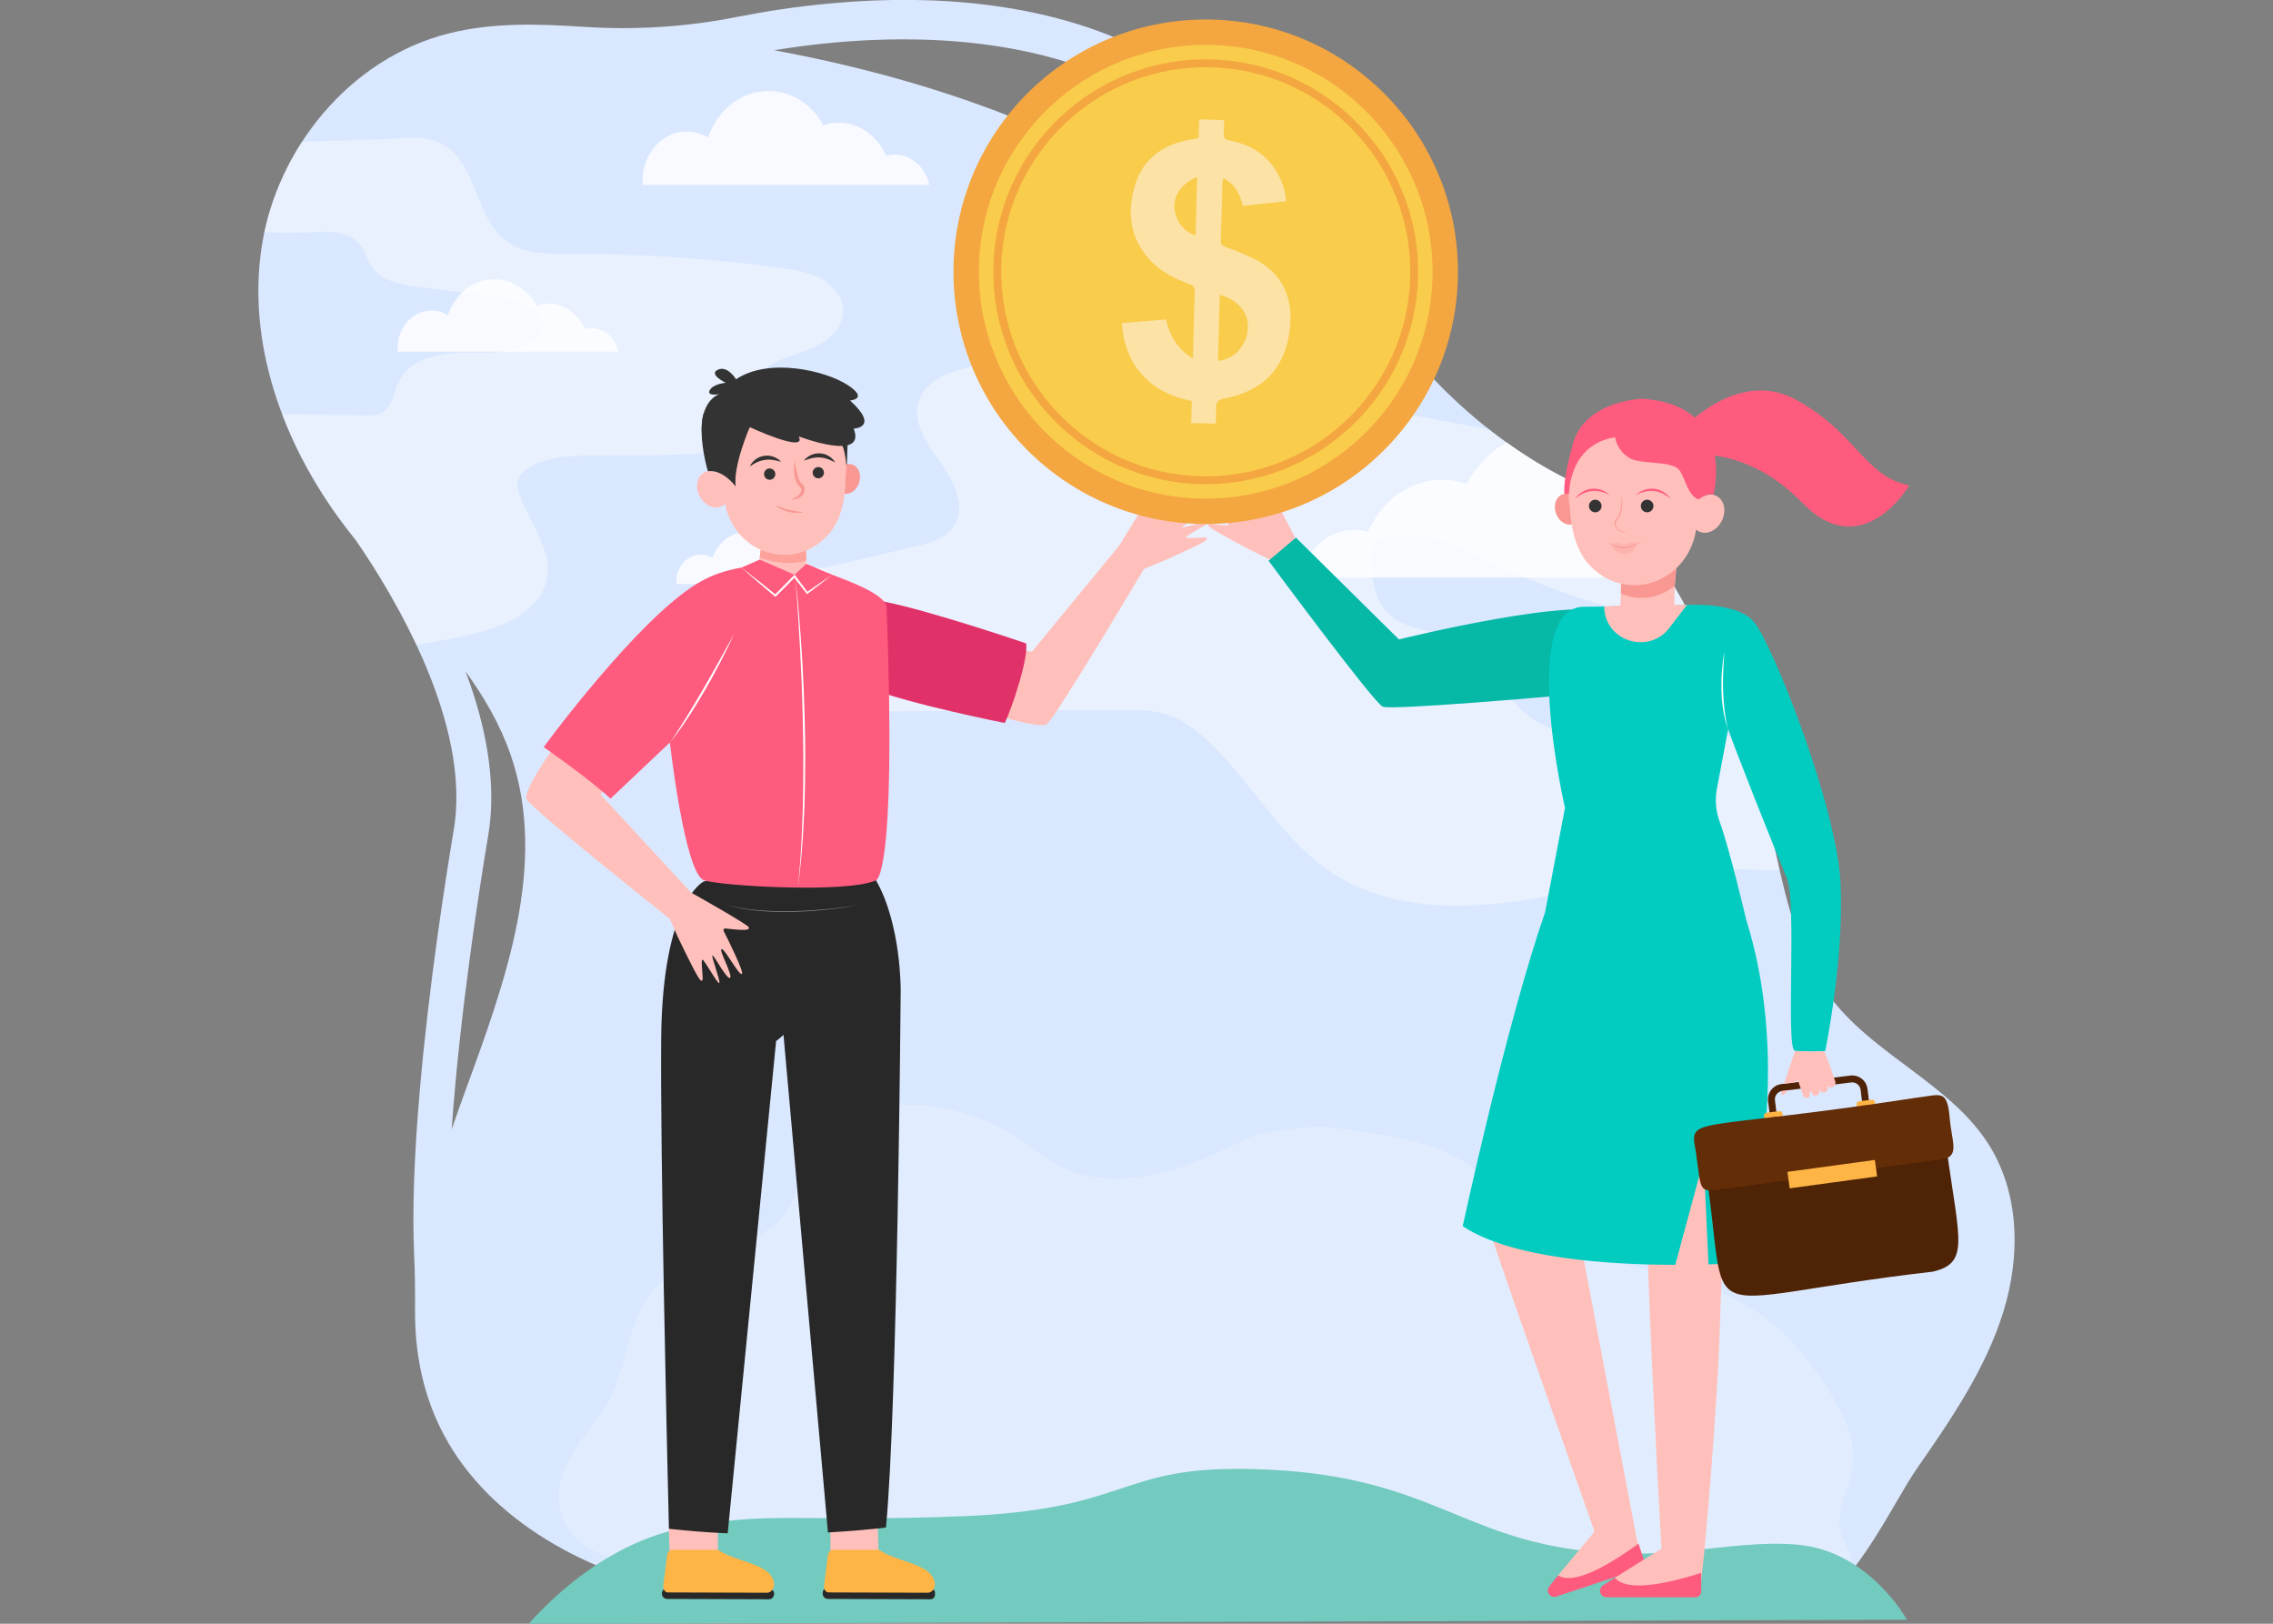 <?xml version="1.0" encoding="UTF-8"?>
<svg xmlns="http://www.w3.org/2000/svg" viewBox="0 0 350 250">
  <rect x="0" y="0" width="350" height="250" fill="#808080" stroke="none"/>
  <defs>
    <style>
      .cls-1 {
        fill: #ffc0bb;
      }

      .cls-2 {
        fill: #73cabe;
      }

      .cls-3 {
        fill: #ff5b7e;
      }

      .cls-4 {
        mix-blend-mode: multiply;
        opacity: .3;
      }

      .cls-4, .cls-5 {
        fill: #f99893;
      }

      .cls-6 {
        opacity: .2;
      }

      .cls-6, .cls-7, .cls-8, .cls-9 {
        fill: #fff;
      }

      .cls-7 {
        opacity: .4;
      }

      .cls-8 {
        opacity: .8;
      }

      .cls-10 {
        fill: #632d07;
      }

      .cls-11 {
        isolation: isolate;
      }

      .cls-12 {
        fill: #feb546;
      }

      .cls-13 {
        fill: #fc8d84;
        opacity: .6;
      }

      .cls-14 {
        fill: #fff9ff;
      }

      .cls-14, .cls-15 {
        opacity: .5;
      }

      .cls-16 {
        fill: #02ccc0;
      }

      .cls-17 {
        fill: #e03268;
      }

      .cls-15 {
        fill: #daeef7;
      }

      .cls-18 {
        fill: #06b8a6;
      }

      .cls-19 {
        fill: #282828;
      }

      .cls-20 {
        fill: #dae8ff;
      }

      .cls-21 {
        fill: #f9cc4b;
      }

      .cls-22 {
        fill: #4f2305;
      }

      .cls-23 {
        fill: #333;
      }

      .cls-24 {
        fill: #f4a640;
      }
    </style>
  </defs>
  <g class="cls-11">
    <g id="Layer_1">
      <g>
        <g>
          <path class="cls-20" d="M54.82,83.21c5.75,8.34,17.79,28.16,15.06,44.49-1.36,8.14-3.85,24.18-5.23,40.1-.89,10.19-1.18,18.66-.88,25.36.13,2.85.16,5.71.14,8.56-.03,6.21,1.06,12.3,3.85,18.04,6.55,13.5,21.48,22.04,36.84,25.27,15.36,3.23,31.33,1.94,47,.64,21.69-1.81,43.37-3.61,65.06-5.42,7.85-.65,15.77-1.3,23.57-.27,10.81,1.43,25.61,10.3,36.42,8.12,8.2-1.65,14.39-16.09,18.62-22.15,5.27-7.55,10.51-15.29,13.2-23.96,2.69-8.67,2.55-18.54-2.52-26.2-5.82-8.79-16.95-13.27-23.56-21.54-6.36-7.95-7.78-18.34-10.13-28.05-3.23-13.39-8.58-26.32-15.82-38.23-3.23-5.31-7.15-10.69-13.06-13.22-3.4-1.46-21.2-9.83-33.85-31.29-8.16-13.83-18.02-27.23-31.68-34.73-7.31-4.01-15.86-6.68-25.42-7.92-7.56-.99-15.77-1.09-24.4-.3-5.55.5-10.54,1.31-14.61,2.11-7.74,1.54-15.65,2.03-23.53,1.51-.04,0-.09,0-.13,0-6.93-.46-14.01-.68-20.72,1.03-15.32,3.9-26.4,17.85-28.72,32.67-2.32,14.82,3.1,30.05,12.16,42.35.75,1.02,1.54,2.03,2.34,3.03ZM119.18,7.74c2.9-.48,6.11-.91,9.53-1.21,12.75-1.14,31.12-.77,46.22,7.52,12.35,6.78,20.7,19.4,29.55,32.76,4.03,6.09,8.14,12.3,12.72,17.99-4.67-4.11-8.6-9.3-12.72-13.97-21.14-23.93-52.49-37.05-85.31-43.1ZM73.83,110c-.58-2.16-1.3-4.38-2.16-6.65,2.88,3.98,5.32,8.17,6.93,12.78,5.89,16.87-.81,35.07-6.96,51.86-.71,1.94-1.41,3.91-2.09,5.89,1.25-17.85,4.3-37.36,5.63-45.28.93-5.55.47-11.8-1.35-18.6Z"/>
          <path class="cls-7" d="M112.69,92.78c3.41-2.81,7.88-3.89,12.18-4.89,5.29-1.23,10.59-2.47,15.88-3.7,2.35-.55,4.93-1.25,6.21-3.29,1.88-2.97-.06-6.83-2.13-9.67-2.07-2.84-4.44-6.23-3.31-9.56,1.05-3.09,4.61-4.44,7.79-5.16,8.61-1.94,17.63-2.03,26.28-.28,4.13.84,8.17,2.09,12.29,2.99,5.4,1.18,10.92,1.76,16.39,2.54,3.91.56,7.8,1.22,11.69,1.91.41.38.81.76,1.23,1.13-.28-.35-.56-.7-.84-1.06,4.3.77,8.6,1.59,12.91,2.36,6.75,5.3,12.36,7.9,14.11,8.65,5.91,2.54,9.82,7.91,13.06,13.22,1.52,2.5,2.95,5.04,4.3,7.63-3.5-.27-6.99-.8-10.42-1.58-8.46-1.92-16.5-5.34-24.28-9.17-1.84-.9-3.69-1.84-5.71-2.21-1.94-.36-3.93-.18-5.89,0-.96.09-2.01.22-2.65.94-.6.67-.65,1.66-.64,2.57.04,3.03.54,6.33,2.74,8.42,3.03,2.88,7.97,2.35,11.59,4.44,4.03,2.33,5.61,7.37,9.04,10.51,4.57,4.18,11.44,4.27,17.64,4.12,4.02-.1,8.05-.2,12.07-.29,1.43-.03,2.88-.07,4.28.17,1.46,4.17,2.71,8.41,3.74,12.69.62,2.56,1.17,5.16,1.77,7.75-3.02.01-6.07-.19-9.08-.15-10.16.14-20.02,3.18-30.06,4.75-10.03,1.57-20.98,1.47-29.51-4.03-7.79-5.02-12.35-13.72-19.03-20.15-1.91-1.84-4.07-3.53-6.6-4.36-2.28-.74-4.72-.73-7.11-.72-16.46.1-32.92.19-49.38.29-5.17.03-11.37-.51-13.84-5.05-2.11-3.88-.14-8.96,3.27-11.77Z"/>
          <path class="cls-6" d="M285.32,224.92c.22-4.12-1.96-8.14-4.47-11.93-3.16-4.77-7.06-9.53-13.36-12.74-10.18-5.19-25.51-5.8-33.27-12.52-2.81-2.44-4.29-5.45-7.28-7.8-5.43-4.26-14.57-5.48-22.98-6.4-2.25-.24-9.89.85-11.28,1.5-4.17,1.94-8.23,4.06-12.96,5.35-4.74,1.28-10.42,1.62-14.86-.05-2.95-1.11-5.03-2.94-7.35-4.56-3.8-2.63-8.62-4.79-14.09-5.46-5.47-.68-11.6.33-15.2,3.08-5.52,4.22-3.8,10.98-9.1,15.31-3.85,3.14-10.51,4.25-14.99,7.02-8.03,4.98-6.73,13.39-10.49,20.17-1.34,2.42-3.37,4.66-4.94,7.02-3.04,4.56-4.14,10.23.42,14.23,3.46,3.04,9.39,4.42,15.09,5.21,16.76,2.31,34.12.84,51.21.09,15.61-.69,31.28-.78,46.93-.87,20.84-.12,41.73-.24,62.5,1,6.59.39,21.93,4.2,20.11-2.77-.53-2.02-1.89-3.41-1.78-5.58.17-3.13,2-6.15,2.16-9.29Z"/>
          <path class="cls-2" d="M293.64,249.4s-5.75-10.54-16.72-11.56c-10.97-1.01-21.21,3.34-37.52.24-16.32-3.1-22.43-11.69-48.19-11.92-19.16-.17-17.6,6.33-43.31,7.3-25.72.97-29.41-.92-43.06,1.87-13.65,2.8-23.38,14.66-23.38,14.66h11.2l200.99-.6Z"/>
          <path class="cls-8" d="M143.1,28.48c-.56-2.67-2.72-4.67-5.31-4.67-.47,0-.94.07-1.37.19-1.28-3.02-4.05-5.11-7.26-5.11-.83,0-1.63.14-2.38.4-1.73-3.17-4.87-5.28-8.46-5.28-4.27,0-7.91,3-9.29,7.19-.98-.6-2.1-.95-3.29-.95-3.74,0-6.78,3.36-6.78,7.49,0,.25.01.49.03.73h44.11Z"/>
          <path class="cls-8" d="M95.21,54.13c-.43-2.06-2.09-3.59-4.08-3.59-.37,0-.72.05-1.06.15-.98-2.32-3.12-3.93-5.59-3.93-.64,0-1.26.11-1.84.31-1.33-2.44-3.75-4.07-6.51-4.07-3.29,0-6.09,2.31-7.15,5.54-.75-.46-1.62-.73-2.54-.73-2.88,0-5.22,2.58-5.22,5.77,0,.19,0,.38.02.56h33.96Z"/>
          <path class="cls-8" d="M128.44,89.92c-.31-1.47-1.5-2.57-2.92-2.57-.26,0-.51.04-.76.11-.7-1.66-2.23-2.81-3.99-2.81-.46,0-.9.08-1.31.22-.95-1.74-2.68-2.91-4.65-2.91-2.35,0-4.35,1.65-5.11,3.96-.54-.33-1.15-.52-1.81-.52-2.06,0-3.73,1.85-3.73,4.12,0,.13,0,.27.02.4h24.26Z"/>
          <path class="cls-7" d="M44.23,63.79c4.03.05,8.06.11,12.09.16.84.01,1.72.01,2.46-.38,1.7-.89,1.84-3.21,2.69-4.93,1.74-3.55,6.41-4.32,10.36-4.32,3.95,0,8.41.15,11.22-2.63.26-.25.5-.54.61-.88.16-.48.03-1.01-.18-1.47-1.19-2.64-4.55-3.35-7.42-3.71-3.92-.5-7.84-1-11.76-1.5-2.57-.33-5.43-.83-6.94-2.93-.79-1.11-1.08-2.54-1.94-3.6-1.75-2.16-5.01-2.01-7.79-1.85-2.3.13-4.62.14-6.92.01,1.04-4.89,3.02-9.64,5.78-13.91,4.99-.24,10.01-.22,14.58-.52,2.33-.15,4.78-.28,6.87.76,5.52,2.75,5.09,11.43,10.07,15.07,2.68,1.96,6.28,1.95,9.6,1.94,11.02-.05,22.05.69,32.96,2.23,2.1.3,4.25.64,6.08,1.7,1.83,1.06,3.3,3.02,3.17,5.13-.14,2.39-2.21,4.24-4.39,5.26-2.17,1.01-4.59,1.49-6.67,2.68-.87.5-1.76,1.32-1.65,2.31.1.91.98,1.49,1.67,2.1,1.78,1.56,2.69,4.04,2.34,6.38-9.67,3.91-20.5,3.04-30.93,3.25-2.98.06-6.1.25-8.64,1.8-.84.51-1.64,1.24-1.84,2.2-.14.7.06,1.43.3,2.1,1.57,4.34,5.08,8.41,4.18,12.94-.97,4.9-6.5,7.27-11.36,8.42-2.89.68-5.8,1.22-8.73,1.64-3.14-6.69-6.79-12.44-9.28-16.04-.8-1-1.58-2.01-2.34-3.03-3.72-5.05-6.83-10.59-9.04-16.4.26,0,.52,0,.78.01Z"/>
          <path class="cls-8" d="M256.44,87.98c.19.31.38.62.56.94h-56.81c.87-4.2,4.27-7.33,8.33-7.33.75,0,1.47.11,2.16.3,2-4.74,6.35-8.02,11.39-8.02,1.3,0,2.56.22,3.74.63,1.48-2.71,3.61-4.92,6.16-6.38,5.52,3.95,9.9,5.98,11.42,6.63,5.91,2.54,9.82,7.91,13.06,13.22Z"/>
        </g>
        <g>
          <path class="cls-1" d="M152.13,109.71l2.56-9.98,4.2.61,15.1-18.34h0l3.76,2.89s-15.29,25.9-16.61,26.63c-1.32.73-9.01-1.81-9.01-1.81Z"/>
          <path class="cls-1" d="M177.91,79.04c-.03.22.19.39.39.29,1.54-.72,6.41-2.97,6.69-2.62.32.42-3.98,2.53-3.92,3.02.06.49,4.2-1.68,4.48-1.17.28.5-3.57,2.35-3.53,2.6.04.25,3.92-1.12,4.26-.93.34.2-3.62,2.17-3.65,2.49-.04.32,3.15-.13,3.22.14.07.27.16.44-6.71,3.51l-3.48,1.42-2.01-.65-1.41-2.95s5.23-8.73,5.63-8.76c.38-.03.54.26.06,3.61Z"/>
          <path class="cls-1" d="M85.29,115.04l8.71,5.17-1.54,2.11,16.11,17.45h0l-3.37,3.34s-23.58-18.67-24.12-20.08c-.54-1.41,4.21-7.99,4.21-7.99Z"/>
          <g>
            <path class="cls-1" d="M194.19,77.44c.02.22-.22.37-.41.27-1.49-.82-6.2-3.39-6.5-3.06-.35.39,3.8,2.79,3.71,3.27-.09.48-4.08-1.96-4.39-1.47-.31.48,3.4,2.58,3.35,2.83-.06.25-3.83-1.38-4.18-1.21-.35.17,3.46,2.41,3.48,2.73.01.32-3.13-.34-3.22-.08-.09.26-.19.42,6.46,3.95l3.38,1.65,2.05-.51,1.6-2.85s-4.64-9.06-5.03-9.12c-.38-.06-.55.22-.3,3.6Z"/>
            <polygon class="cls-1" points="249.61 89.87 249.59 91.41 249.41 95.25 256.98 94.25 257.8 93.51 257.87 90.22 258.12 87.49 253.09 87.49 249.61 89.87"/>
            <path class="cls-1" d="M242.63,183.42s-.38,1.7,0,3.87c.38,2.17,10.19,53.79,10.19,53.79l-5.18.75s-16.9-47.94-17.85-51.15c-.94-3.21-1.98-7.74,1.23-11.23,3.21-3.49,11.61,3.96,11.61,3.96Z"/>
            <path class="cls-1" d="M239.91,242.56l6.2-7.46,6.2,2.57-1.55,2.14-6.75,3.39s-2.89.58-3.03.54c-.15-.04-1.06-1.17-1.06-1.17Z"/>
            <path class="cls-3" d="M239.91,242.56l-1.34,1.68c-.63.77.14,1.88,1.08,1.57l13-4.31c.46-.15.71-.65.55-1.11l-.9-2.72c-7.75,5.63-11.02,5.78-12.39,4.89Z"/>
            <path class="cls-1" d="M248.65,242.92l7.12-4.44,6.18,3.7-2.15,1.54-7.47,1.09s-2.92-.36-3.05-.45c-.13-.09-.63-1.45-.63-1.45Z"/>
            <path class="cls-1" d="M265.83,178.52s-1.02,24.6-1.11,28.84c-.09,4.25-2.26,35.76-3.21,38.5l-5.28-.38s-3.6-61.02-2.47-66.97c1.13-5.94,12.08,0,12.08,0Z"/>
            <path class="cls-3" d="M248.65,242.92l-1.8,1.17c-.84.53-.46,1.83.53,1.83h13.7c.48,0,.87-.39.87-.88v-2.87c-9.12,2.9-12.28,2.02-13.3.74Z"/>
            <path class="cls-18" d="M239.6,107.15s14.53-7.67,8.56-12.45c-4.15-3.33-32.75,3.75-32.75,3.75l-15.86-15.67h0l-4.22,3.55s16.19,21.88,17.58,22.47c1.39.6,26.68-1.65,26.68-1.65Z"/>
            <path class="cls-16" d="M237.92,140.41h0l3.06-16.02s-7.26-31.28,3.1-30.97l13.98-.18s9.15-1,12.06,2.57c2.9,3.57,12.73,28.36,13.29,40.19.56,11.83-2.36,25.83-2.36,25.83,0,0-3.22.18-4.67-.04-1.45-.22.33-22.89-1.23-26.57-1.56-3.68-8.6-21.32-9.04-23l-1.74,9.23c-.32,1.7-.17,3.46.43,5.09,1.48,3.98,4.09,15.08,4.09,15.08h0c3.27,10.39,5.84,28.06-.79,52.82,0,0-1.94.14-5.03.23l-.73-16.15-4.38,16.22c-10.12-.01-25.23-.95-32.73-5.95,0,0,6.7-31.13,12.7-48.38Z"/>
            <path class="cls-5" d="M243.24,77.73c.46,1.26.02,2.58-.98,2.95-1.01.37-2.2-.35-2.66-1.61-.46-1.26-.02-2.58.98-2.95,1.01-.37,2.2.35,2.66,1.61Z"/>
            <path class="cls-5" d="M258.2,86.8s-.2,1.55-.33,3.42c-1.69,1.37-3.88,2.07-6.16,1.77-.75-.1-1.46-.3-2.13-.58.05-1.22.03-2.35-.15-2.9-.52-1.49,8.77-1.72,8.77-1.72Z"/>
            <path class="cls-1" d="M243.34,84.99c-.29-.55-.53-1.12-.72-1.72-.54-1.62-.78-3.32-.87-4.8-.02-.32-.06-.63-.1-.95-.18-1.27-.13-2.62.22-3.99,1.11-4.41,5.06-7.62,9.6-7.8,6.12-.24,11,4.75,10.8,10.71.66-.34,1.39-.4,2.02-.09,1.21.59,1.59,2.3.85,3.81-.74,1.51-2.32,2.26-3.53,1.67-.17-.08-.32-.19-.45-.31-.69,5.05-4.98,8.82-9.96,8.57-2.44-.12-4.61-1.19-6.21-2.84-.11-.1-.22-.21-.34-.34-.52-.57-.95-1.22-1.3-1.91Z"/>
            <path class="cls-23" d="M252.66,77.86c-.03.54.39.99.92,1.02.54.03.99-.39,1.02-.92.03-.54-.39-.99-.92-1.02-.54-.03-.99.39-1.02.92Z"/>
            <path class="cls-23" d="M244.67,77.86c-.03.54.39.99.92,1.02.54.03.99-.39,1.02-.92.03-.54-.39-.99-.92-1.02-.54-.03-.99.39-1.02.92Z"/>
            <path class="cls-5" d="M249.69,76c0,.31,0,.63,0,.94,0,.31-.03.62-.06.93-.03.31-.07.62-.15.92-.07.3-.17.59-.35.83-.02.03-.04.06-.07.08-.03.03-.05.05-.08.08-.03.03-.06.06-.09.09-.03.03-.05.06-.08.1-.1.14-.17.3-.19.47-.05.34.09.68.31.93.22.25.5.42.8.52.3.11.62.15.93.15-.16-.02-.31-.04-.46-.08-.15-.04-.3-.09-.44-.15-.28-.12-.54-.3-.73-.53-.19-.23-.3-.53-.25-.81.02-.14.08-.28.17-.39.02-.03.04-.06.07-.09.02-.03.05-.05.08-.08l.09-.09s.06-.06.08-.1c.1-.13.17-.28.23-.43.06-.15.1-.31.14-.46.07-.31.11-.63.12-.94.04-.63,0-1.26-.07-1.88Z"/>
            <path class="cls-3" d="M251.84,76.24c.44-.23.9-.41,1.37-.53.47-.11.95-.15,1.42-.11.24.02.47.07.7.13.12.03.23.07.34.11.06.02.11.05.17.07.06.02.11.04.17.07.43.21.84.48,1.25.78-.3-.4-.68-.75-1.12-1.02-.22-.13-.45-.25-.7-.33-.25-.08-.5-.14-.76-.16-.52-.05-1.05.02-1.53.2-.24.08-.47.2-.69.33-.22.13-.42.28-.6.46Z"/>
            <path class="cls-3" d="M247.92,76.24c-.18-.18-.38-.33-.6-.46-.22-.13-.45-.24-.69-.33-.48-.17-1.01-.24-1.53-.2-.26.02-.52.08-.76.16-.25.08-.48.19-.7.33-.44.27-.82.62-1.12,1.02.4-.3.81-.57,1.25-.78.05-.03.11-.05.16-.07.06-.02.11-.05.17-.07.11-.04.22-.08.34-.11.23-.06.46-.11.7-.13.47-.04.95,0,1.42.11.47.12.93.29,1.37.53Z"/>
            <path class="cls-1" d="M259.78,93.13s-1.19,1.51-2.7,3.51c-3.14,4.17-9.85,2.15-10.06-3.06,0-.06,0-.13,0-.19,4.05-.3,8.32-.36,12.77-.25Z"/>
            <path class="cls-9" d="M266.1,112.22c-.15-.48-.26-.97-.34-1.46-.09-.49-.16-.99-.22-1.48-.12-.99-.18-1.99-.21-2.99l-.02-.75v-.75c0-.5.03-1,.04-1.5,0-.25.03-.5.04-.75l.04-.75c.03-.5.08-1,.1-1.5-.08.5-.15.99-.23,1.49-.05.5-.11,1-.15,1.5l-.05.75c-.02.25-.02.5-.03.75v.76s0,.76,0,.76c.03,1.01.11,2.01.27,3.01.04.25.08.5.13.74.05.25.1.49.17.74.13.49.26.97.46,1.44Z"/>
            <path class="cls-3" d="M242.24,68.21c1.92-6.58,10.66-6.82,10.66-6.82,13.53.94,11.4,12.81,10.95,14.77-.39-.09-.93-.08-1.59.28-.28.15-.5.31-.68.47-1.59-.49-2.08-3.13-2.9-4.41-1.12-1.73-6.05-.84-7.92-2.06-1.87-1.23-2.06-3.12-2.06-3.12-7.22,1.14-7.1,8.77-7.1,8.77-.31-.07-.7-.04-.7-.04,0,0-.37-1.95,1.34-7.83Z"/>
            <g>
              <g>
                <path class="cls-22" d="M272.6,172.37l1.06-.13-.35-2.82c-.09-.71.42-1.36,1.13-1.45l10.61-1.31c.71-.09,1.36.42,1.45,1.13l.35,2.82,1.06-.13-.35-2.82c-.16-1.3-1.34-2.22-2.64-2.06l-10.61,1.31c-1.3.16-2.22,1.34-2.06,2.64l.35,2.82Z"/>
                <path class="cls-12" d="M285.92,170.42l2.85-.35-.05-.37c-.03-.24-.25-.41-.49-.38l-1.98.24c-.24.03-.41.25-.38.49l.05.37Z"/>
                <path class="cls-12" d="M271.67,172.18l2.85-.35-.05-.37c-.03-.24-.25-.41-.49-.38l-1.98.24c-.24.03-.41.25-.38.49l.05.37Z"/>
              </g>
              <g>
                <path class="cls-22" d="M297.7,195.78c-39.07,4.51-30.82,9.95-35.33-17.3l36.93-5.04c2.01,16.73,4.49,20.88-1.6,22.33Z"/>
                <path class="cls-10" d="M299.4,178.43s-30.62,4.18-35.22,4.8c-2.59.26-2.28-.35-3.05-5.89-1.03-5.71-1.04-2.96,34.03-8.34,3.59-.4,4.72-1.47,5.07,3.32.34,3.43,1.43,5.56-.83,6.1Z"/>
                <rect class="cls-12" x="275.34" y="179.51" width="13.59" height="2.56" transform="translate(-21.85 39.79) rotate(-7.77)"/>
              </g>
            </g>
            <g>
              <path class="cls-4" d="M252.04,83.61s-1.04-.37-2.01.27c0,0-1.05-.66-1.88-.03,0,0,.39,1.57,2.12,1.46,1.73-.11,1.78-1.7,1.78-1.7Z"/>
              <path class="cls-5" d="M252.95,83.05c-.2.16-.4.3-.61.43-.21.13-.43.25-.66.35-.45.2-.93.34-1.42.38-.49.04-.98-.02-1.46-.16-.47-.15-.91-.39-1.33-.67.19.17.39.32.6.46.21.14.45.25.68.34.24.09.49.16.75.19.26.03.52.04.77.02.51-.05,1.02-.2,1.47-.44.45-.24.87-.54,1.21-.91Z"/>
            </g>
            <path class="cls-3" d="M258.48,66.67s8.74-10.22,18.08-5.12c9.34,5.09,10.51,11.82,17.44,13.18,0,0-7.22,12.22-16.44,2.72-9.22-9.5-18.6-7.25-18.6-7.25l-.47-3.53Z"/>
            <path class="cls-1" d="M274.36,167.99s.99-.13,1-.13c-.75.83-.93.82-1.07.64-.04-.04,0-.23.07-.51Z"/>
            <path class="cls-1" d="M275.78,163.65l.62-1.85c1.84.15,3.9.09,4.49.04.26.62.75,1.9.75,1.9.41,1.2.74,2.13.99,2.85h0s.12.64-.68.88c-.04.01-.18,0-.22-.05-.09-.09-.22-.21-.28-.15-.03.04-.02.19.01.41v.04s-.28.75-1.03.41c0,0-.24-.36-.28-.34-.04.02-.02.2.03.46l-.02.06s-.32.56-.94.33l-.05-.02c-.18-.41-.34-.68-.43-.61-.08.06-.07.19-.04.48l.02.18s-.22.65-1,.23c-.33-.94-.63-1.84-.8-2.35-.06-.17-.29-.21-.4-.07-.05.07-.1.12-.15.18l-1.66.21c.3-.91.71-2.09,1.07-3.24Z"/>
          </g>
          <path class="cls-1" d="M102.99,235.38l.12,4.17,5.09,3.69s2.41-3.24,2.36-3.69c-.05-.45,0-7.67,0-7.67,0,0-5.82,2.21-6.06,2.21s-1.5,1.28-1.5,1.28Z"/>
          <polygon class="cls-1" points="127.87 239.55 127.87 234.39 133.78 232.75 135.09 233.33 135.32 239.55 133.46 244.97 127.87 239.55"/>
          <path class="cls-19" d="M119.51,160.27l-7.46,75.81c-2.93-.13-5.97-.35-9.05-.7-.35-14.54-1.34-58.01-1.19-75.45.18-21.1,6.51-24.19,6.51-24.19l10.78-2.81,14.7,2.61c-4.57,17.8-14.27,24.73-14.27,24.73Z"/>
          <path class="cls-19" d="M136.42,235.19c-2.21.26-5.28.55-8.93.76l-7.83-87.64-.82-13.94s12.02-5.78,16,1.08c3.97,6.87,3.85,17.11,3.85,17.11,0,0-.5,64.56-2.27,82.63Z"/>
          <path class="cls-17" d="M128.96,89.65s0,1.57,7.17,2.98c7.1,1.39,21.88,6.43,21.88,6.43.38,2.37-2.28,10.19-3.29,12.26,0,0-14.58-2.89-20.94-5.39-4.4-1.73-4.82-16.27-4.82-16.27Z"/>
          <g>
            <polygon class="cls-1" points="117.27 83.5 116.28 91.57 124.28 91.3 124.05 82.06 117.27 83.5"/>
            <path class="cls-13" d="M124.16,86.31l-.11-4.25-6.88,2.2-.19,1.59c1.53.57,4.43,1.27,7.18.46Z"/>
            <polygon class="cls-23" points="130.51 68.35 130.33 73.95 129.38 74.4 128.57 67.45 130.51 68.35"/>
            <path class="cls-5" d="M128.74,73.18c-.39,1.23.09,2.48,1.07,2.79.98.31,2.1-.43,2.49-1.66.39-1.23-.09-2.48-1.07-2.79-.98-.31-2.1.43-2.49,1.66Z"/>
            <path class="cls-1" d="M128.95,80.17c.26-.54.46-1.1.62-1.69.45-1.57.61-3.22.63-4.65,0-.31.03-.61.06-.92.12-1.23,0-2.52-.38-3.82-1.26-4.19-5.2-7.11-9.58-7.09-5.9.03-10.38,5.03-9.93,10.75-.65-.3-1.36-.32-1.95,0-1.14.62-1.43,2.27-.66,3.7.78,1.42,2.33,2.07,3.47,1.45.16-.09.3-.19.42-.32.88,4.82,5.17,8.26,9.95,7.81,2.34-.22,4.38-1.34,5.86-3,.1-.1.2-.21.31-.34.47-.57.86-1.22,1.17-1.89Z"/>
            <path class="cls-23" d="M119.38,72.91c.05.48-.3.9-.78.95-.48.05-.9-.31-.95-.78-.05-.48.3-.9.78-.95.48-.05.9.31.95.78Z"/>
            <path class="cls-23" d="M126.87,72.69c.05.48-.31.9-.78.95-.48.05-.9-.3-.95-.78-.05-.48.3-.9.78-.95.48-.05.9.3.95.78Z"/>
            <path class="cls-23" d="M120.26,71.1c-.44-.13-.86-.24-1.28-.29-.42-.06-.82-.06-1.22,0-.39.06-.79.16-1.16.35l-.15.06s-.09.05-.14.08l-.28.15c-.19.11-.37.24-.58.34.11-.2.23-.4.38-.58.16-.16.31-.35.52-.48.37-.3.85-.47,1.33-.55.48-.07.98-.02,1.43.15.44.17.86.41,1.16.77Z"/>
            <path class="cls-23" d="M123.77,70.94c.27-.38.66-.67,1.08-.87.43-.2.92-.3,1.41-.27.48.03.97.16,1.37.43.21.11.38.29.56.43.16.17.3.35.43.54-.22-.09-.41-.2-.61-.29l-.3-.13s-.1-.05-.15-.06l-.15-.05c-.39-.15-.79-.22-1.19-.24-.4-.02-.81.02-1.21.11-.41.09-.82.23-1.25.4Z"/>
            <path class="cls-23" d="M130.89,61.66s2.98-.21-.4-2.4c-3.38-2.19-12.07-4.26-17.15-.87,0,0-1.31-2.17-2.81-1.46-1.5.71,1.23,2.01,1.23,2.01,0,0-1.99.14-2.49,1.18-.37.76.85.67,1.51.57-1.11.31-4.57,2.87-1.48,11.36.75-.25,6.16-6.28,6.16-6.28,0,0,8.92,4.15,7.53,1.42,0,0,10.5,4.01,8.46-1.2,0,0,4.06-.12-.55-4.32Z"/>
            <path class="cls-5" d="M122.4,70.92c-.13.61-.16,1.24-.12,1.87.02.32.07.63.15.95.09.32.21.64.45.93l.1.1.09.09s.1.08.12.12c.08.08.13.18.16.28.07.2,0,.44-.13.67-.28.45-.83.75-1.42.95.62.04,1.32-.12,1.79-.67.23-.27.39-.66.3-1.06-.02-.1-.05-.2-.1-.28-.04-.09-.1-.17-.16-.25-.06-.08-.13-.14-.2-.2-.04-.04-.05-.05-.07-.07l-.06-.06c-.15-.18-.27-.44-.36-.71-.1-.27-.16-.56-.23-.85-.13-.59-.22-1.19-.34-1.81Z"/>
            <path class="cls-23" d="M115.45,65.76s-2.59,5.93-2.17,9.14c0,0-1.89-2.64-4.28-2.35,0,0-1.6-5.26-.67-8.85l5.56.32,1.56,1.73Z"/>
          </g>
          <path class="cls-3" d="M107.62,89.69c1.99-1.17,4.21-1.9,6.53-2.3,1.4,1.19,5.71,1.14,8.06,1.22,3.56.11,4.01.3,5.4-.32,3.22,1.21,8.83,3.27,8.91,5.23,1.59,42.45-1.69,42.04-1.69,42.04-4.46,1.97-23.37.88-26.38,0-3.01-.88-5.3-21.24-5.3-21.24l-9.15,8.65c-3.17-3.01-10.29-7.94-10.29-7.94,0,0,14.5-19.8,23.91-25.35Z"/>
          <path class="cls-9" d="M113.08,97.52c-.4.71-.78,1.43-1.18,2.14l-1.18,2.13c-.4.71-.79,1.42-1.2,2.13-.4.71-.8,1.41-1.21,2.12-.41.7-.82,1.41-1.24,2.1-.21.35-.41.7-.63,1.05l-.63,1.04-.65,1.03c-.11.17-.21.35-.32.52l-.33.51-.33.51-.16.26-.17.25c-.23.34-.46.67-.68,1.01,1.02-1.27,1.97-2.6,2.86-3.96.9-1.36,1.74-2.76,2.56-4.16.81-1.41,1.6-2.84,2.35-4.29.75-1.44,1.47-2.91,2.14-4.39Z"/>
          <polygon class="cls-3" points="128.14 88.5 124.17 86.81 122.34 88.49 116.98 86.16 114.15 87.4 119.37 91.51 122.32 88.84 124.28 91.3 128.14 88.5"/>
          <path class="cls-15" d="M132.69,139.25c-.87.16-1.75.29-2.64.4-.88.12-1.76.22-2.65.31-1.77.18-3.54.29-5.32.33-.89.02-1.78.02-2.66,0-.89-.03-1.77-.08-2.66-.15-.88-.08-1.77-.18-2.64-.33-.88-.15-1.75-.33-2.6-.56.85.25,1.72.45,2.59.62.88.16,1.76.27,2.64.36.89.09,1.77.13,2.66.16.89.03,1.78.03,2.67.01,1.78-.05,3.56-.16,5.32-.36.88-.1,1.77-.21,2.65-.34.88-.13,1.76-.28,2.63-.46Z"/>
          <path class="cls-9" d="M115.5,88.43c.45.34.89.69,1.34,1.04l1.33,1.06,1.21.98c.45-.47.91-.93,1.37-1.4.49-.5.98-.99,1.47-1.49l.13-.13.11.14c.33.43.65.86.97,1.29.3.4.59.8.89,1.2.62-.43,1.23-.86,1.85-1.29l.99-.67c.33-.22.66-.45.99-.67-.31.25-.62.49-.94.74l-.94.73c-.63.48-1.26.96-1.9,1.44l-.1.07-.08-.1c-.33-.42-.66-.85-.99-1.27-.29-.38-.59-.76-.88-1.14-.45.46-.89.91-1.34,1.36-.49.49-.98.99-1.48,1.48l-.1.1-.1-.09-1.3-1.09-1.29-1.1c-.43-.37-.86-.74-1.28-1.11-.42-.37-.85-.74-1.27-1.12.45.34.9.69,1.35,1.03Z"/>
          <path class="cls-9" d="M122.45,88.63c.16,2,.31,4,.43,6,.13,2,.25,4,.35,6,.05,1,.09,2,.14,3l.07,1.5.05,1.5c.08,2,.12,4.01.16,6.01.08,4.01.05,8.01-.04,12.02-.08,2-.13,4.01-.27,6l-.09,1.5c-.02.25-.02.5-.05.75l-.07.75c-.09,1-.18,2-.26,3,.23-1.99.48-3.98.62-5.98.18-2,.25-4,.36-6.01.03-1,.06-2,.09-3.01.01-.5.03-1,.03-1.5v-1.5s.02-1.5.02-1.5v-.75s0-.75,0-.75l-.03-3.01c-.05-2.01-.1-4.01-.19-6.01l-.06-1.5-.07-1.5c-.05-1-.1-2-.17-3-.13-2-.27-4-.44-6l-.13-1.5-.14-1.5c-.1-1-.2-2-.32-2.99Z"/>
          <path class="cls-5" d="M119.31,77.76c.59.52,1.34.87,2.1,1.04.38.1.78.15,1.17.16.39.01.78,0,1.17-.03-.76-.19-1.53-.25-2.26-.45-.75-.16-1.45-.43-2.18-.72Z"/>
          <path class="cls-1" d="M111.71,142.94c-.22-.02-.38.2-.28.4.77,1.52,3.15,6.32,2.81,6.61-.41.34-2.64-3.9-3.13-3.83-.49.07,1.8,4.15,1.3,4.44-.49.29-2.45-3.5-2.7-3.45-.25.05,1.24,3.88,1.05,4.23-.19.34-2.27-3.55-2.6-3.58-.32-.03.22,3.14-.04,3.22-.27.08-.43.17-3.7-6.61l-1.52-3.44.59-2.03,2.9-1.49s8.88,4.98,8.92,5.38c.04.38-.24.55-3.61.16Z"/>
          <g>
            <path class="cls-19" d="M143.27,246.23l-15.77-.05c-.46,0-.83-.37-.82-.83v-.14c0-.38.31-.69.69-.69l15.91.05c.38,0,.69.31.69.69v.28c0,.38-.31.69-.69.69Z"/>
            <path class="cls-12" d="M127.48,239.5l-.59,4.6c-.07.57.26,1.08.7,1.08l15.23.05c.4,0,.79-.23,1-.67.21-.45.26-1.13-.42-2.05-1.34-1.82-5.75-2.29-7.96-3.83-.05-.03-.1-.05-.15-.05l-7.01-.02c-.4,0-.74.37-.8.89Z"/>
          </g>
          <g>
            <path class="cls-19" d="M118.37,246.23l-15.63-.05c-.46,0-.83-.37-.82-.83h0c0-.46.37-.83.83-.82l15.63.05c.46,0,.83.37.82.83h0c0,.46-.37.83-.83.82Z"/>
            <path class="cls-12" d="M102.72,239.5l-.59,4.6c-.07.57.26,1.08.7,1.08l15.23.05c.4,0,.79-.23,1-.67.21-.45.26-1.13-.42-2.05-1.34-1.82-5.75-2.29-7.96-3.83-.05-.03-.1-.05-.15-.05l-7.01-.02c-.4,0-.74.37-.8.89Z"/>
          </g>
          <g>
            <circle class="cls-24" cx="185.66" cy="41.84" r="38.84"/>
            <path class="cls-21" d="M220.58,42.79c-.52,19.28-16.58,34.49-35.87,33.97-19.28-.52-34.49-16.58-33.97-35.87.52-19.28,16.58-34.49,35.87-33.97,19.28.52,34.49,16.58,33.97,35.87Z"/>
            <path class="cls-24" d="M184.77,74.53c-18.02-.49-32.29-15.55-31.8-33.58.49-18.02,15.55-32.29,33.58-31.8,18.02.49,32.29,15.55,31.8,33.58-.49,18.02-15.55,32.29-33.58,31.8ZM186.52,10.36c-17.36-.47-31.87,13.27-32.34,30.63-.47,17.36,13.27,31.87,30.63,32.34,17.36.47,31.87-13.27,32.34-30.63.47-17.36-13.27-31.87-30.63-32.34Z"/>
            <path class="cls-14" d="M191.37,31.71c-.44-1.84-1.18-3.37-3-4.27-.06.29-.13.51-.14.72-.08,2.93-.14,5.87-.25,8.8-.02.64.18.88.79,1.1,1.41.49,2.81,1.05,4.16,1.7,4.73,2.27,6.34,6.42,5.64,11.29-.84,5.86-4.16,9.16-10,10.29-1.07.21-1.38.65-1.32,1.64.05.72-.03,1.45-.05,2.25-1.27-.03-2.47-.07-3.78-.1.03-1.15.06-2.29.09-3.4-8.22-1.56-10.54-7.56-10.76-11.99,2.24-.18,4.49-.37,6.8-.56.58,2.48,1.7,4.49,4.13,6.04.04-1.63.08-3.04.12-4.44.05-1.92.07-3.84.17-5.76.04-.71-.16-1.05-.85-1.3-2.19-.77-4.24-1.81-5.88-3.51-3.31-3.45-3.77-7.61-2.41-11.89,1.28-4,4.39-6.15,8.52-6.83.28-.04.55-.09.83-.14.1-.02.2-.06.39-.13.02-.9.05-1.83.08-2.84,1.29.04,2.49.07,3.84.1-.02.68,0,1.37-.07,2.05-.08.72.22.96.89,1.09,3,.58,5.5,1.99,7.16,4.64.88,1.4,1.4,2.93,1.6,4.72-2.25.24-4.42.47-6.7.71ZM187.83,45.38c-.09,3.46-.19,6.81-.28,10.17,2.35-.16,4.29-2.19,4.58-4.73.28-2.49-1.33-4.6-4.3-5.44ZM184.34,27.26c-2.19.83-3.57,2.69-3.51,4.55.07,2.05,1.46,3.93,3.27,4.44.08-2.95.16-5.9.24-8.99Z"/>
          </g>
        </g>
      </g>
    </g>
  </g>
</svg>